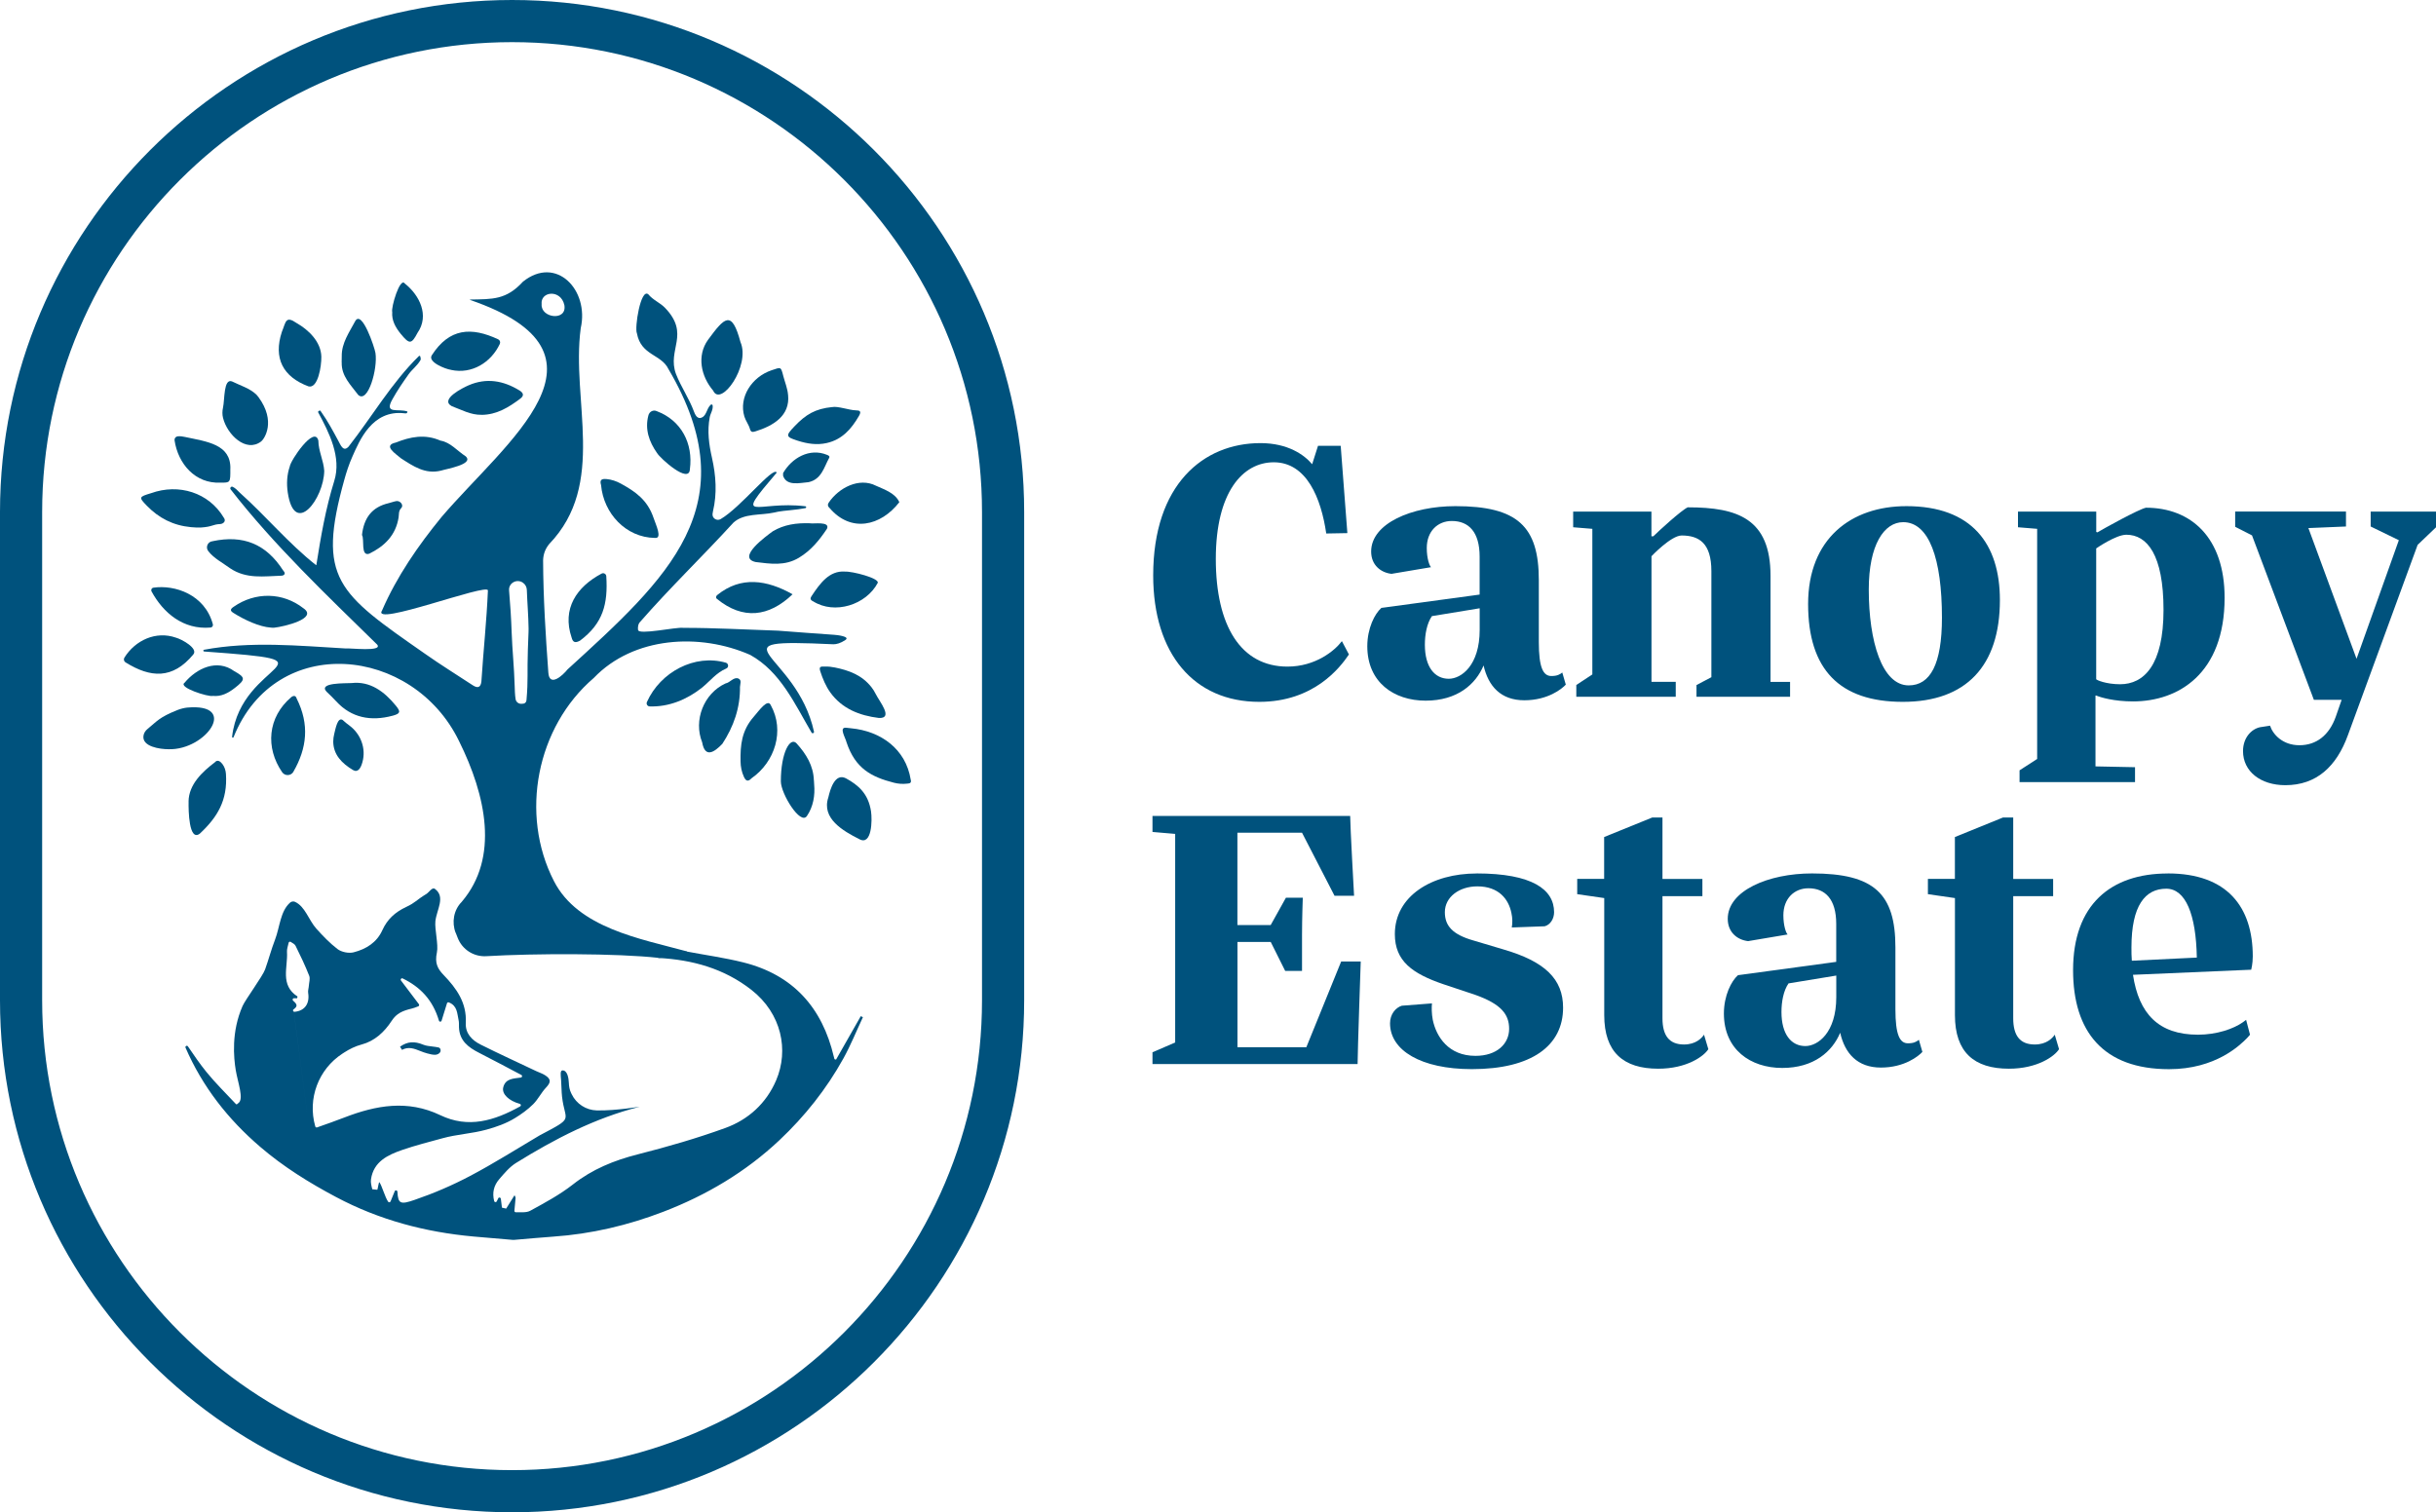 <?xml version="1.0" encoding="UTF-8"?>
<svg id="Layer_1" data-name="Layer 1" xmlns="http://www.w3.org/2000/svg" viewBox="0 0 512 317.91">
  <defs>
    <style>
      .cls-1 {
        fill: #00527d;
      }
    </style>
  </defs>
  <g>
    <g>
      <g id="kDZFdt">
        <g>
          <path class="cls-1" d="m95.77,196.11c-.86-2.23-.42-4.8,1.26-6.51.02-.02.05-.05.06-.07,7.83-9.25,5.11-22.22-.61-33.74-9.68-19.99-38.51-22.94-47.39-.82-.07.18-.34.11-.31-.08,1.87-16.4,24.03-15.76-5.87-17.93-.22-.02-.24-.33-.02-.37,9.8-1.84,19.89-.84,29.79-.27h0c.87-.12,7.86.75,6.59-.82-10.55-10.34-21.69-20.9-30.79-32.62-.22-.28.08-.69.41-.55.62.27,1.06.82,1.52,1.25,5.49,4.91,10.24,10.67,16.02,15.22l.06-.02c.95-5.98,1.93-11.78,3.77-17.69,1.55-4.99-1.09-10.15-3.39-14.42-.1-.23.38-.47.49-.31,1.65,2.33,2.63,4.26,3.67,6.16.58,1.05,1.1,2.57,2.23,1.38,4.92-6.29,9.07-13.46,14.79-19.05.1-.09.26-.04.29.09.07.29.16.58.01.82-.73,1.2-1.72,1.88-2.46,2.91-1.21,1.7-2.39,3.43-3.4,5.25-1.86,3.27,1.31,1.89,3.15,2.59-.04.5-.41.39-.66.37-6.76-.78-9.43,5.77-10.89,9.05-.76,1.7-1.3,3.41-1.69,4.81-5.87,21-1.42,23.9,16.95,36.71,3.27,2.31,6.68,4.41,10.02,6.61,1.05.69,1.67.45,1.81-.8.41-6.37,1.11-12.87,1.37-19.13.07-1.67-24.69,7.82-22.24,4.18,3.1-7.14,7.59-13.63,12.5-19.63,13.57-15.89,38.9-34.34,5.98-45.63v-.08c4.76-.09,7.6.09,11.13-3.76,0,0,0,0,0,0,7-5.6,13.96,1.77,12.14,9.78h0c-2.05,15.25,5.54,32.74-6.65,45.4,0,0,0,0,0,0-.8,1-1.23,2.11-1.26,3.43.03,7.87.53,15.72,1.1,23.57.22,3.17,3.05.58,4.03-.66h0c20.95-19.12,38.14-34.42,21.21-63.15-1.5-3.14-5.76-2.82-6.62-7.5-.54-1.11.78-9.56,2.39-8.21.98,1.21,2.46,1.75,3.51,2.84,5.37,5.58.38,8.76,2.31,13.92,1.08,2.75,2.78,5.17,3.79,7.93.22.61.59,1.33,1.26,1.32,0,0,0,0,.01,0,1.41-.24,1.29-1.95,2.24-2.79.14-.13.37-.05.4.13.13.93-.46,1.69-.61,2.49-.55,2.9-.17,5.7.47,8.53.84,3.73,1.1,7.49.21,11.26-.04.18-.07.36-.09.54-.1.91.9,1.55,1.7,1.09,4.27-2.49,10.95-11.09,11.78-9.81v.05c-9.34,10.96-4.28,5.81,6.03,7.06.22.03.24.34.02.39-1.84.38-4.74.54-5.7.74-.3.06-.59.12-.89.19-2.84.63-6.3.09-8.54,2.11,0,0,0,0,0,0-6.44,7.05-13.31,13.65-19.59,20.84-.46.44-.54,1.17-.47,1.71.03,1.16,8.09-.65,9.53-.42,6.59-.01,13.28.38,19.9.59,3.93.29,7.86.61,11.8.87.54.03,3.47.35,2.34,1.1-1,.67-1.85.9-2.52.89-26.55-1.23-7.75,1.53-4.07,18.36.07.31-.35.48-.51.2-3.56-6.06-6.52-12.78-12.88-16.32,0,0,0,0,0,0-10.59-4.67-24.53-3.89-32.88,4.83h0c-12.04,10.31-15.62,28.64-8.38,42.72,5.06,9.88,18.19,12.11,27.94,14.77.03,0,.04.06,0,.07-.44.24-2.32.24-2.46.62,0,.01-.01.02-.03.02-.71.02-2.75.74-3.42.66-8.6-.98-26.18-.96-36.25-.36h0c-2.63.16-5.06-1.4-6.01-3.85l-.42-1.08Zm13.92-48.16c.56.01.92-.24.97-.8h0c.38-4.22.12-5.76.29-10.6.03-.44.1-2.8.14-3.72.01-.23.02-.47.01-.7-.03-2.59-.29-5.69-.37-8.13-.02-.58-.3-1.13-.78-1.47-.01-.01-.02-.02-.02-.02-1.26-.91-3.05.03-2.93,1.58,0,.01,0,.03,0,.04.25,2.92.44,5.85.54,8.77.13,3.73.53,7.44.63,11.16.03.95.05,2,.2,2.92.1.62.69,1.05,1.31.96h0Zm8.93-83.82c-.75-3.38-5.08-2.92-4.78-.17-.21,2.92,5.38,3.63,4.78.17Z"/>
          <path class="cls-1" d="m36.98,134.05c1.12.29,4.75,2.23,3.65,3.53-4.35,5.25-8.98,4.94-14.25,1.66-.34-.21-.44-.66-.23-1,2.28-3.64,6.61-5.67,10.83-4.19Z"/>
          <path class="cls-1" d="m155.63,71.9c2.17,4.99-4.15,13.79-5.74,10.21-2.56-3-3.47-7.33-1.09-10.66,3.48-4.72,4.98-6.44,6.83.45Z"/>
          <path class="cls-1" d="m190.59,164.74c-.9.1-1.81.03-2.68-.19-4.78-1.22-8.14-2.99-9.98-8.49-.23-1-1.71-3.28-.03-3.07l1,.11c6.21.59,11.47,4.33,12.51,10.78.24.82-.32.81-.82.86Z"/>
          <path class="cls-1" d="m46.88,87.87c-.18-.71-.17-1.45-.01-2.17.38-1.67.1-6.21,1.89-5.52,1.66.83,3.79,1.45,5.16,2.81.15.15.28.31.4.48,3.78,5.14,1.22,8.83.57,9.33-3.18,2.43-7.13-1.42-8.01-4.94Z"/>
          <path class="cls-1" d="m42.17,110.9c-.4.03-1.62-.04-2.02-.08-3.78-.36-6.77-1.92-9.28-4.5-1.76-1.81-1.67-1.87.9-2.65,5.77-2.08,12.12-.15,15.27,5.16.58.76-.17,1.3-.74,1.33-1.72.09-1.54.57-4.13.74Z"/>
          <path class="cls-1" d="m39.3,148.75c10.99-1.01,4.05,8.97-3.86,8.75-1.85,0-5.59-.54-5.29-2.81.08-.58.41-1.09.86-1.45,2.05-1.67,2.43-2.45,6.39-4.02.5-.2,1.36-.42,1.9-.47Z"/>
          <path class="cls-1" d="m170.3,110.01c.63.15,4.25-.48,3.51,1.15-1.59,2.38-3.34,4.55-5.88,6.08-2.96,1.79-6.02,1.28-9.11.91-4.07-.91,2.21-5.43,3.6-6.46,2.36-1.41,4.93-1.79,7.88-1.69Z"/>
          <path class="cls-1" d="m67.54,74.99c.04,1.95-.7,6.77-2.71,6.23-5.34-2-7.41-5.9-5.59-11.45.87-2.09.74-3.5,3.15-1.83,2.42,1.38,5.08,3.87,5.15,7.05Z"/>
          <path class="cls-1" d="m189.02,105.57c-3.93,5.07-10.2,6.45-14.65,1.23-.45-.4-.43-.8-.2-1.12,2.09-3.12,6.39-5.4,9.97-3.56,1.72.78,4.05,1.54,4.88,3.45Z"/>
          <path class="cls-1" d="m155.53,144.34c.07,4.42-1.32,8.39-3.71,12.03-1.7,1.78-3.64,3.06-4.24-.33-1.85-4.59.31-10.26,4.91-12.37.98-.17,1.7-1.43,2.72-1.03.73.35.35,1.11.33,1.7Z"/>
          <path class="cls-1" d="m61.67,162.24c-.51.89-1.79.93-2.37.09-3.53-5.13-3.09-11.53,1.94-15.8.55-.38.93-.28,1.11.31,2.74,5.47,2.16,10.45-.69,15.4Z"/>
          <path class="cls-1" d="m183.07,170.55c.28,1.86.19,7.31-2.47,5.85-3.4-1.72-7.99-4.34-6.5-8.77.4-1.76,1.4-5.18,3.69-4.02,2.62,1.43,4.71,3.22,5.28,6.94Z"/>
          <path class="cls-1" d="m165.64,83.01c.46,4.42-3.16,6.52-6.86,7.67-.67.21-.96.17-1.16-.52-.26-.92-.88-1.67-1.17-2.61-1.21-4.01,1.52-8.3,5.73-9.72,2.04-.69,1.93-.78,2.48,1.32.29,1.11.89,2.6.97,3.86Z"/>
          <path class="cls-1" d="m48.41,98.54c.02,2.96.02,2.93-2.08,2.92-5.3.25-8.9-3.96-9.64-8.89-.06-.4.22-.78.62-.84.54-.09,1.24.06,1.58.13,4.57.98,9.66,1.51,9.53,6.68Z"/>
          <path class="cls-1" d="m135.96,147.59c2.85-6.36,10.09-10.16,16.6-8.28.58.17.65.98.09,1.22,0,0,0,0,0,0-2.07.87-3.42,2.65-5.08,4.01-3.2,2.54-7.02,4.1-11.03,3.96-.46-.02-.76-.5-.57-.92Z"/>
          <path class="cls-1" d="m156.33,163.25c-.45-.99-.66-2.07-.68-3.15-.06-3.44.2-6.52,2.81-9.47,1.04-1.18,2.91-3.91,3.56-2.35,2.93,5.31.88,11.89-4.05,15.32-.86.92-1.29.43-1.64-.35Z"/>
          <path class="cls-1" d="m44.68,113.77c6.44-1.38,11.24.6,14.79,6.09.04.06.08.11.13.17.55.61.05.97-.42.99-3.69.11-7.41.75-10.83-1.57-1.49-1.1-3.45-2.1-4.59-3.62-.6-.79-.1-1.95.88-2.05,0,0,.02,0,.03,0Z"/>
          <path class="cls-1" d="m39.63,168.48c.06-3.59,2.89-6.23,5.55-8.25.52-.61,1.12-.2,1.57.39s.69,1.33.74,2.08c.37,5.55-1.79,9.09-5.5,12.55-2.29,1.72-2.39-4.86-2.35-6.78Z"/>
          <path class="cls-1" d="m60.48,103.53c-.27-1.83-.18-3.71.42-5.45.15-1.29,5.18-8.73,6.01-5.47.03,2.24,1.1,4.19,1.24,6.37-.08,5.86-6.24,14.02-7.67,4.55Z"/>
          <path class="cls-1" d="m175.39,140.3c2.99.6,5.77,1.59,7.78,4.17.34.43.63.9.87,1.39.81,1.63,3.82,5.22.68,5.07-4.05-.5-7.71-1.92-10.19-5.34-.96-1.33-1.63-2.94-2.14-4.52-.38-1.17.46-.92,1.14-.94.63-.02,1.26.05,1.87.18Z"/>
          <path class="cls-1" d="m71.81,76.19c.01-.44.03-.88.02-1.33-.04-2.77,1.59-5.01,2.84-7.37,1.41-2.43,4.06,5.56,4.24,6.68.53,3.31-1.56,10.7-3.61,8.86-1.55-2.08-3.57-3.97-3.48-6.84Z"/>
          <path class="cls-1" d="m171.07,164.05c0,.28.03.55.05.83.21,2.33-.18,4.68-1.52,6.66-1.37,2.02-5.48-4.7-5.48-7.28,0-6.09,1.97-9.47,3.32-7.97,2.01,2.23,3.52,4.66,3.62,7.76Z"/>
          <path class="cls-1" d="m92.6,92.63c2.07.35,3.48,2.13,5.27,3.29,1.87,1.69-4.13,2.66-5.16,3.01-3.33.83-5.86-.93-8.41-2.57-1.06-.93-3.96-2.72-1.1-3.33,3.01-1.2,6.08-1.86,9.41-.39Z"/>
          <path class="cls-1" d="m136.28,87.32c.2-.8,1.04-1.24,1.78-.88,5.14,1.94,7.66,6.79,6.94,12.2-.14,3.21-6.26-2.29-6.92-3.43-1.63-2.33-2.58-4.94-1.8-7.89Z"/>
          <path class="cls-1" d="m101.21,87.2c-2.28.05-4.23-1.07-6.26-1.82-2.59-1.41,2.34-3.87,3.58-4.4,3.71-1.59,7.25-.98,10.62,1.08.81.49,1.1,1.06.22,1.73-2.43,1.83-4.96,3.4-8.15,3.42Z"/>
          <path class="cls-1" d="m73.91,143.59c3.82-.43,6.81,1.7,9.32,4.79,1.03,1.26.89,1.63-.65,2.06-.03,0-.06.02-.09.02-4.53,1.22-8.64.44-11.81-3.01-.43-.47-1.59-1.64-2.06-2.06-1.76-1.93,3.9-1.72,5.29-1.8Z"/>
          <path class="cls-1" d="m57.6,131.95c-.23.03-.4,0-.69-.02-2.36-.16-5.47-1.58-7.86-3.09-.63-.4-.77-.74.07-1.29,4.54-3.16,10.32-3.08,14.67.33,3.08,2.12-3.96,3.83-6.2,4.08Z"/>
          <path class="cls-1" d="m174.89,85.58c1.18-.26,3.61.66,5.01.68.8.01,1.21.19.64,1.17-1.58,2.73-3.53,4.97-6.76,5.7-2.08.47-4.09.16-6.1-.48-2.55-.81-2.59-1.04-.7-3.02,2.4-2.52,4.38-3.7,7.93-4.06Z"/>
          <path class="cls-1" d="m126.45,120.58c.43-.23.95.07.98.55.37,5.8-.66,9.91-5.53,13.55-.97.52-1.48.41-1.76-.66-2.05-6.07,1.05-10.65,6.3-13.44Z"/>
          <path class="cls-1" d="m177.54,120.16c1.58-.1,7.34,1.4,6.94,2.38-2.44,4.61-9.04,6.71-13.56,3.88-.65-.29-.65-.65-.37-1.07,1.83-2.78,3.77-5.4,7-5.2Z"/>
          <path class="cls-1" d="m166.59,124.92c-5,4.8-10.47,5.4-15.87,1-.42-.28-.13-.74.05-.85,4.95-4.01,10.43-3.18,15.82-.14Z"/>
          <path class="cls-1" d="m44.26,131.92c-5.75.5-9.96-3.09-12.4-7.58-.18-.33.01-.74.39-.8,4.46-.65,10.8,1.41,12.49,7.69.09.33-.14.66-.48.69Z"/>
          <path class="cls-1" d="m76.08,112.47c.4-3.55,2.05-5.86,5.58-6.69.55-.13,1.09-.35,1.64-.44.84-.13,1.6.87,1.05,1.44-.62.63-.47,1.34-.57,1.98-.59,3.75-2.94,6.05-6.16,7.63-1.88.65-.97-3.05-1.54-3.93Z"/>
          <path class="cls-1" d="m44.73,146.29c-.93.27-7.38-1.79-5.94-2.76,2.55-3.07,6.84-5.07,10.43-2.45,2.41,1.33,2.4,1.77.16,3.52-1.42,1.11-2.91,1.88-4.64,1.69Z"/>
          <path class="cls-1" d="m73.48,152.55c2.36,1.77,3.49,4.8,2.7,7.65-.35,1.29-.94,2.26-1.96,1.69-2.38-1.42-4.15-3.24-4.18-5.99,0-.55.08-1.09.21-1.62.28-1.13.71-3.56,1.75-2.94.46.44.97.83,1.48,1.21Z"/>
          <path class="cls-1" d="m164.59,100.01c0-.19,0-.38,0-.56,1.84-3.19,5.55-5.33,9.21-3.84.4.16.66.3.46.67-1.09,1.98-1.59,4.48-4.32,5.08-1.86.15-4.59.89-5.35-1.34Z"/>
          <path class="cls-1" d="m127.45,100.7c1.08.1,2.12.45,3.07.98,3.02,1.66,5.56,3.41,6.83,7.15.5,1.49,1.95,4.47.27,4.25-6.06-.09-10.76-5.14-11.29-11.12-.37-1.2.27-1.33,1.12-1.25Z"/>
          <path class="cls-1" d="m94.8,77.75c-1.14-.15-4.98-1.64-4.04-3.07,3.69-5.73,8.32-5.98,13.95-3.35.36.17.51.6.34.97-1.82,3.89-5.88,6.42-10.25,5.46Z"/>
          <path class="cls-1" d="m82.44,65.6c-.29-.92,1.63-7.42,2.63-6.01,3.13,2.48,5.22,6.73,2.69,10.37-1.28,2.44-1.71,2.44-3.52.24-1.14-1.4-1.94-2.87-1.8-4.6Z"/>
        </g>
      </g>
      <path class="cls-1" d="m137.02,200.74l7.14-.69c.21-.02.24-.02.26-.01,3.94.75,7.92,1.3,11.8,2.27,10.46,2.61,16.6,9.49,19.04,19.85.04.16.08.33.13.49.01.03.1.03.33.1,1.72-3.02,3.46-6.08,5.2-9.13.15.07.3.14.45.21-1.36,2.9-2.56,5.88-4.1,8.67-3.56,6.43-8.12,12.17-13.45,17.19-7.07,6.66-15.33,11.56-24.39,15.04-7.45,2.86-15.16,4.68-23.15,5.23-2.72.19-5.44.45-8.17.68h-.39c-2.72-.23-5.45-.45-8.17-.7-10.17-.92-19.85-3.48-28.91-8.3-5.65-3-11.05-6.35-15.91-10.52-6.81-5.82-12.18-12.7-15.73-20.87-.14-.32.31-.57.5-.28,1.26,1.85,2.52,3.7,3.93,5.43,1.85,2.27,3.95,4.34,6.16,6.69.18.19.29-.05.5-.19,1.25-.81-.14-4.47-.54-6.94-.43-2.62-.96-8.06,1.44-13.49.58-1.32,4.23-6.27,4.73-7.68.74-2.07,1.3-4.21,2.09-6.26,1.01-2.62,1.09-5.99,3.19-7.81.23-.2.67-.28.95-.16,2.18.94,2.93,3.87,4.54,5.66,1.38,1.53,2.82,3.04,4.45,4.29.84.64,2.38.95,3.4.68,2.6-.67,4.85-2.04,6.03-4.66,1.03-2.28,2.68-3.78,4.98-4.86,2.04-.96,2.08-1.42,4.26-2.74.58-.35,1.22-1.5,1.8-1.07,2.3,1.7.36,4.37.1,6.81-.17,1.63.67,4.95.32,6.55-.48,2.25.14,3.42,1.41,4.74,2.72,2.82,4.89,5.85,4.66,10.07-.12,2.21,1.29,3.64,3.1,4.55,3.87,1.94,7.82,3.74,11.73,5.6.61.29,1.28.49,1.85.86,1.3.84,1.22,1.5.16,2.62-.99,1.05-1.64,2.43-2.66,3.45-1.14,1.14-2.54,2.14-3.84,2.93-1.87,1.15-3.99,1.88-5.99,2.43-3.08.85-6.15.96-9.23,1.81-2.84.78-5.7,1.5-8.48,2.46-3.06,1.06-6.01,2.45-6.56,6.16-.1.67.09,1.38.27,2.1l1.06.11h0c.1-.2.31-1.76.44-1.58.55.79,1.18,3.16,1.83,4.09.13.19.42.15.51-.06.31-.75.58-1.42.88-2.15.12-.29.54-.21.56.1.13,2.6.68,2.74,3.63,1.72,4-1.37,7.94-3.06,11.68-5.04,4.97-2.62,9.74-5.65,14.58-8.51,7.49-3.95,5.31-2.75,4.71-8.16-.13-1.17-.09-2-.2-3.5-.08-1.03-.23-1.97.29-2,1.03-.05,1.31,1.65,1.34,2.59.03.74.14,1.47.47,2.14l.13.27c.98,2.03,3.01,3.35,5.27,3.41,4.11.1,9.47-.88,8.94-.75-9.35,2.37-17.79,6.76-25.92,11.8-1.36.85-2.46,2.18-3.53,3.42-1.13,1.31-1.5,2.84-1.05,4.6.07.26.42.29.54.05l.32-.66c.12-.24.5-.18.54.11.08.67.16,1.28.23,1.87l.89.2c.56-.89,1.13-1.8,1.76-2.82.15.37.23.46.22.55-.08.91-.17,1.81-.25,2.72-.02.18.13.32.3.32,1.05-.03,2.21.13,3.03-.32,3.08-1.68,6.21-3.37,8.96-5.52,4.09-3.21,8.63-5.06,13.62-6.33,6.21-1.58,12.39-3.36,18.4-5.54,4.86-1.76,8.64-5.2,10.71-10.05,2.69-6.31,1.16-14.01-5.2-18.99-5.76-4.5-12.38-6.32-19.52-6.71l-1.42-.66Zm-70.77,36.01l.02.06c.05.16.21.24.37.19,1.93-.67,3.86-1.36,5.76-2.09,6.66-2.57,13.28-3.77,20.14-.48,5.88,2.82,11.32,1.19,16.79-1.85.23-.13.18-.46-.07-.53-2.29-.63-3.83-2.06-3.49-3.46.45-1.85,2.07-1.85,3.71-2.07.28-.04.35-.42.09-.55-3.05-1.61-5.94-3.15-8.86-4.64-2.26-1.15-4.15-2.54-4.24-5.38-.02-.51.03-1.05-.09-1.54-.31-1.36-.23-2.97-2.04-3.69-.16-.06-.34.02-.39.18-.36,1.15-.71,2.29-1.14,3.67-.09.28-.47.27-.55,0-1.3-4.43-4-7.13-7.63-8.89-.27-.13-.54.2-.35.44,1.21,1.6,2.44,3.23,3.76,4.97.12.16.05.39-.13.46-.68.27-1.05.39-1.41.48-1.87.45-3.15.99-4.16,2.54-1.57,2.42-3.63,4.29-6.33,5-1.31.35-2.54.95-3.68,1.69l-.37.24c-5.04,3.28-7.35,9.46-5.71,15.24Zm-1.33.06-3.22-24.63c-.24.17-.09.55.21.52,2.11-.19,3.22-1.69,2.86-3.97-.08-.48.11-.99.14-1.49.05-.71.31-1.51.08-2.11-.85-2.15-1.84-4.24-2.87-6.31-.17-.34-.59-.55-1.02-.82-.17-.1-.39-.01-.43.18-.18.78-.39,1.36-.35,1.92.21,3.24-1.52,6.96,2.21,9.38.03.02-.04.19-.09.37h-.65c-.27,0-.39.34-.19.51.93.79.97,1.2.1,1.83Z"/>
      <g>
        <path class="cls-1" d="m84.31,220.35c1.46-1.01,2.74-1.11,4.55-.36.9.37,2.34.37,3.24.59.14.03.16.32.06.44-.48.58-1.55.23-2.25.06-1.82-.45-3.49-1.84-5.6-.72Z"/>
        <path class="cls-1" d="m91.34,221.73c-.45,0-.92-.12-1.32-.23l-.21-.05c-.52-.13-1.02-.33-1.51-.52-1.25-.5-2.43-.96-3.81-.23l-.41-.67c1.56-1.09,2.99-1.2,4.93-.4.5.21,1.21.29,1.89.37.47.06.91.11,1.28.2.18.04.32.18.39.37.08.24.03.53-.11.7-.29.35-.7.47-1.13.47Zm.66-.77s0,0,0,0c0,0,0,0,0,0Zm-2.09-.3s.06.02.09.02l.21.06c.47.12,1.08.28,1.44.15-.26-.04-.55-.08-.85-.11-.3-.04-.6-.07-.9-.12Z"/>
      </g>
    </g>
    <path class="cls-1" d="m107.63,317.91C48.28,317.91,0,269.62,0,210.28v-102.65C0,48.28,48.28,0,107.63,0s107.63,48.28,107.63,107.63v102.65c0,59.35-48.28,107.63-107.63,107.63Zm0-309.05C53.17,8.86,8.86,53.17,8.86,107.63v102.65c0,54.46,44.31,98.77,98.77,98.77h0c54.46,0,98.77-44.31,98.77-98.77v-102.65c0-54.46-44.31-98.77-98.77-98.77Z"/>
  </g>
  <g>
    <path class="cls-1" d="m264.93,93.15c5.76,0,9.22,2.47,10.86,4.44l1.23-3.87h4.77l1.4,18.35-4.44.08c-1.07-7.4-4.11-14.97-11.03-14.97-6.5,0-12.18,6.25-12.18,20.32s5.27,22.63,15.06,22.63c5.92,0,9.96-3.37,11.44-5.35l1.48,2.8c-1.89,2.8-7.4,9.96-18.84,9.96-13.74,0-22.3-10.12-22.3-26.58,0-19.09,10.53-27.81,22.54-27.81Z"/>
    <path class="cls-1" d="m305.9,106.4c13.08,0,17.53,4.28,17.53,15.55v13c0,5.35.9,7.16,2.63,7.16,1.23,0,1.81-.33,2.3-.74l.74,2.55c-.82.9-3.78,3.29-8.72,3.29s-7.57-2.96-8.56-7.32c-1.65,3.95-5.51,7.4-12.18,7.4s-12.26-3.87-12.26-11.44c0-3.78,1.56-6.83,2.96-8.06l20.65-2.8v-7.98c0-5.18-2.3-7.49-5.84-7.49-2.96,0-5.27,2.14-5.27,5.68,0,2.22.58,3.78.9,4.03l-8.31,1.4c-2.22-.25-4.28-1.81-4.28-4.69,0-5.92,8.56-9.54,17.69-9.54Zm5.1,21.47l-10.04,1.65c-1.07,1.56-1.48,3.87-1.48,6.01,0,4.69,2.06,7.16,5.02,7.16,2.63,0,6.5-2.8,6.5-10.28v-4.53Z"/>
    <path class="cls-1" d="m354.77,106.65c10.45,0,17.36,2.39,17.36,14.4v22.3h4.11v3.13h-19.67v-2.47l3.13-1.65v-22.3c0-5.92-2.63-7.49-6.25-7.49-2.22,0-6.34,4.36-6.34,4.36v26.41h5.1v3.13h-20.9v-2.47l3.37-2.22v-30.61l-4.03-.33v-3.29h16.45v5.18h.41c1.07-1.07,5.92-5.51,7.24-6.09Z"/>
    <path class="cls-1" d="m400.68,106.4c13.74,0,19.66,7.9,19.66,19.75,0,13.82-7.08,21.39-20.4,21.39s-19.91-6.83-19.91-20.57,9.05-20.57,20.65-20.57Zm-.66,3.37c-4.03,0-7.24,4.77-7.24,14.15,0,10.94,2.8,20.16,8.39,20.16,4.53,0,6.99-4.44,6.99-14.23,0-12.42-2.72-20.08-8.15-20.08Z"/>
    <path class="cls-1" d="m451.03,106.73c9.54,0,16.54,6.34,16.54,18.92,0,15.96-9.71,21.8-19.25,21.8-3.95,0-6.75-.82-7.73-1.23h-.16v14.89l8.31.17v3.13h-24.27v-2.47l3.7-2.39v-48.38l-4.03-.33v-3.29h16.45v4.28l.25.08c1.23-.74,8.64-4.85,10.2-5.18Zm-4.11,5.68c-2.22,0-6.34,2.88-6.34,2.88v27.48c0,.17,2.06,1.07,5.02,1.07,5.02,0,9.13-4.03,9.13-15.63s-3.45-15.8-7.82-15.8Z"/>
    <path class="cls-1" d="m493.08,107.55v3.13l-7.9.33,10.12,27.48,8.89-24.93-5.92-2.88v-3.13h13.74v3.29l-3.87,3.7-14.65,39.99c-2.39,6.58-6.58,10.53-13.16,10.53-5.18,0-8.89-2.88-8.89-7.16,0-2.8,1.73-4.61,3.54-5.02l2.14-.33c.58,1.81,2.63,4.11,6.17,4.11s6.25-2.06,7.65-6.01l1.23-3.54h-5.84l-13-34.56-3.54-1.81v-3.21h23.28Z"/>
    <path class="cls-1" d="m273.82,188.71s-.16,4.36-.16,7.82v7.57h-3.54l-3.04-6.09h-6.99v22.13h14.48l7.32-18.02h4.11s-.66,19.09-.66,21.56h-43.11v-2.47l4.77-2.06v-43.85l-4.77-.41v-3.37h41.55c0,2.06.82,16.78.82,16.78h-4.11l-6.83-13.25h-13.58v19.42h6.99l3.21-5.76h3.54Z"/>
    <path class="cls-1" d="m310.35,183.61c11.68,0,16.29,3.37,16.29,8.15,0,1.32-.74,2.63-1.98,2.96l-6.91.25c.16-.9.16-1.97-.08-3.04-.58-2.88-2.63-5.6-7.16-5.6-3.78,0-6.83,2.22-6.83,5.43,0,2.88,1.65,4.69,5.92,5.92l6.34,1.89c8.8,2.55,12.59,6.25,12.59,12.26,0,7.98-6.58,12.92-19.17,12.92-10.7,0-17.2-3.95-17.2-9.63,0-1.89,1.15-3.29,2.47-3.7l6.34-.49c-.08.82-.08,2.14.17,3.46.74,3.54,3.29,7.57,8.97,7.57,4.53,0,7.08-2.55,7.08-5.68,0-2.96-1.56-5.18-7.16-7.16l-6.66-2.22c-6.5-2.22-10.2-4.85-10.2-10.53,0-7.98,7.73-12.75,17.2-12.75Z"/>
    <path class="cls-1" d="m337.16,184.76v-8.8l10.12-4.11h2.14v12.92h8.39v3.62h-8.39v25.67c0,3.62,1.4,5.51,4.53,5.51,2.47,0,3.7-1.32,4.2-2.06l.91,3.04c-.91,1.48-4.53,4.11-10.53,4.11-7.32,0-11.35-3.46-11.35-11.27v-24.6l-5.68-.82v-3.21h5.68Z"/>
    <path class="cls-1" d="m380.85,183.61c13.08,0,17.53,4.28,17.53,15.55v13c0,5.35.9,7.16,2.63,7.16,1.23,0,1.81-.33,2.3-.74l.74,2.55c-.82.9-3.78,3.29-8.72,3.29s-7.57-2.96-8.56-7.32c-1.65,3.95-5.51,7.4-12.18,7.4s-12.26-3.87-12.26-11.44c0-3.78,1.56-6.83,2.96-8.06l20.65-2.8v-7.98c0-5.18-2.3-7.49-5.84-7.49-2.96,0-5.27,2.14-5.27,5.68,0,2.22.58,3.78.9,4.03l-8.31,1.4c-2.22-.25-4.28-1.81-4.28-4.69,0-5.92,8.56-9.54,17.69-9.54Zm5.1,21.47l-10.04,1.65c-1.07,1.56-1.48,3.87-1.48,6.01,0,4.69,2.06,7.16,5.02,7.16,2.63,0,6.5-2.8,6.5-10.28v-4.53Z"/>
    <path class="cls-1" d="m410.88,184.76v-8.8l10.12-4.11h2.14v12.92h8.39v3.62h-8.39v25.67c0,3.62,1.4,5.51,4.53,5.51,2.47,0,3.7-1.32,4.2-2.06l.9,3.04c-.9,1.48-4.53,4.11-10.53,4.11-7.32,0-11.35-3.46-11.35-11.27v-24.6l-5.68-.82v-3.21h5.68Z"/>
    <path class="cls-1" d="m455.64,183.61c12.51,0,17.85,7.08,17.85,17.44,0,1.56-.33,2.8-.33,2.8l-24.85,1.07c1.23,8.15,5.35,12.59,13.66,12.59,3.95,0,7.49-1.23,9.46-2.63l.66-.49.82,3.13-.66.74c-1.48,1.48-6.58,6.5-16.37,6.5-13.82,0-20.16-7.9-20.16-20.82,0-13.74,7.9-20.32,19.91-20.32Zm-7.57,18.35l13.66-.66c-.16-9.13-2.39-14.48-6.42-14.48-4.44,0-7.32,3.54-7.32,12.34,0,.99,0,1.89.08,2.8Z"/>
  </g>
</svg>